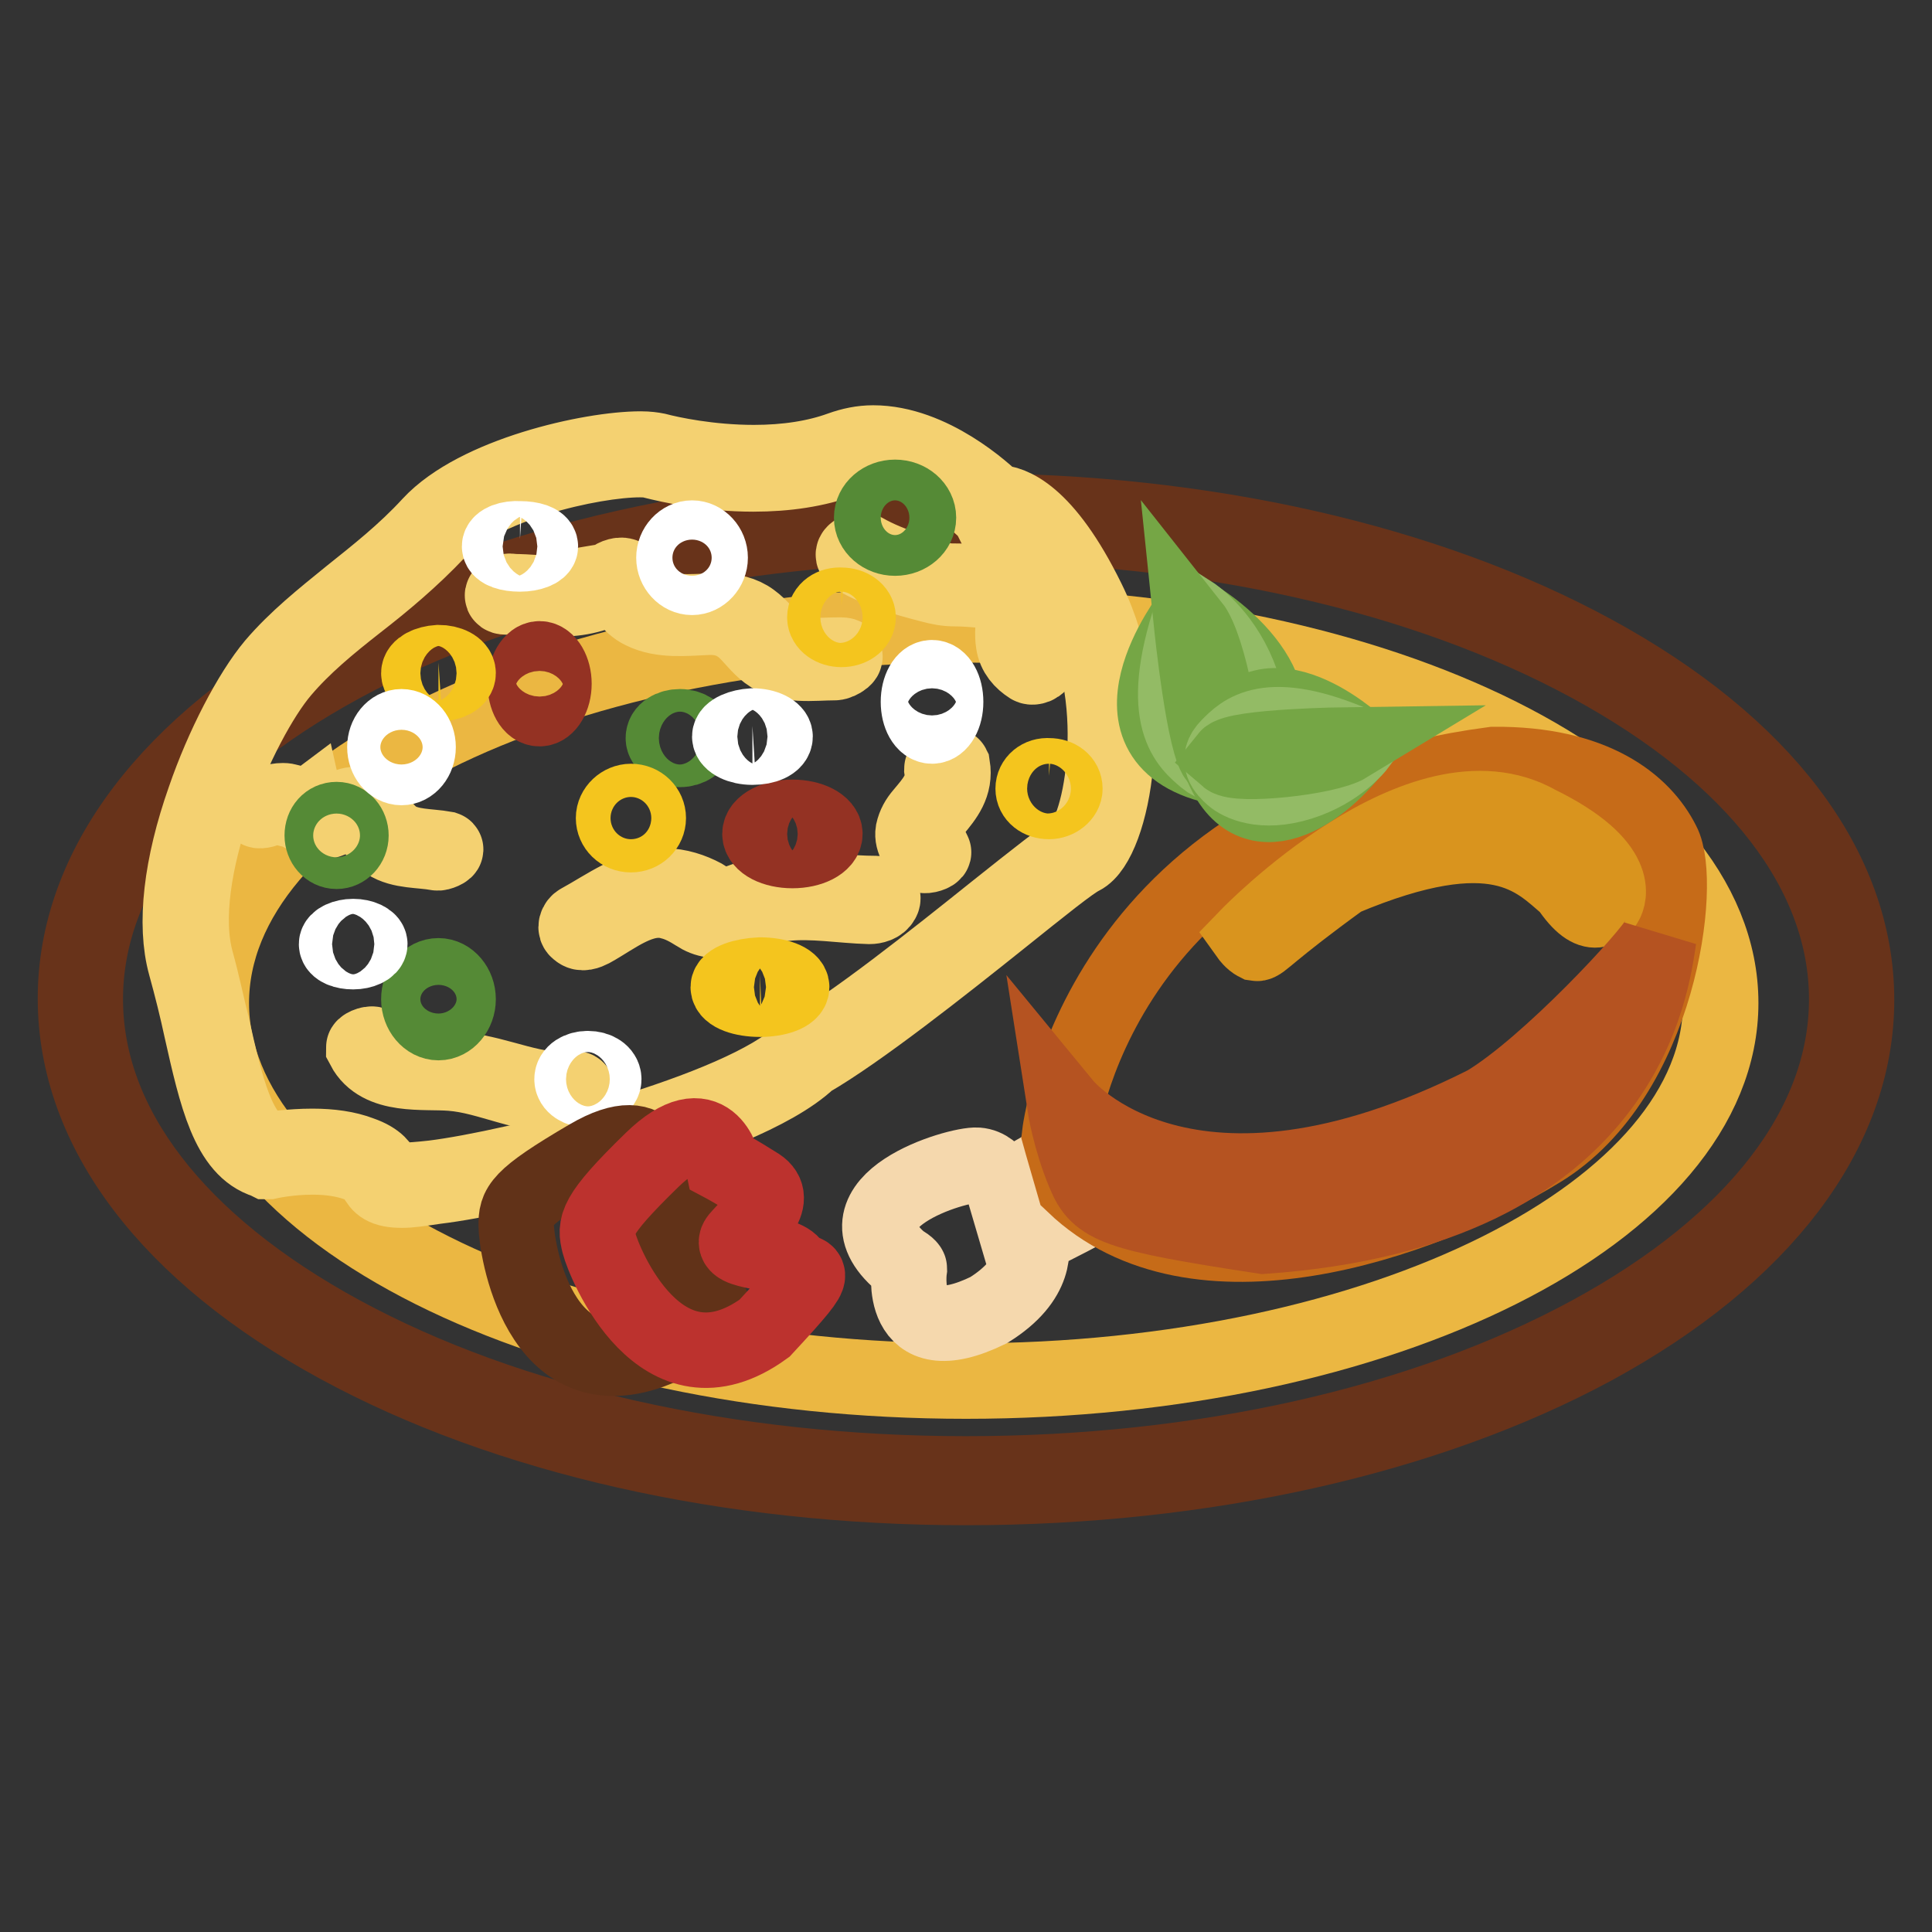 <?xml version="1.0" encoding="utf-8"?>
<!-- Svg Vector Icons : http://www.onlinewebfonts.com/icon -->
<!DOCTYPE svg PUBLIC "-//W3C//DTD SVG 1.1//EN" "http://www.w3.org/Graphics/SVG/1.1/DTD/svg11.dtd">
<svg version="1.1" xmlns="http://www.w3.org/2000/svg" xmlns:xlink="http://www.w3.org/1999/xlink" x="0px" y="0px" viewBox="0 0 256 256" enable-background="new 0 0 256 256" xml:space="preserve">
<rect x="0" y="0" width="256" height="256" fill="#333333" stroke="none"/>
<g> <path stroke-width="10" fill-opacity="0" stroke="#e37921"  d="M128,68.6c64.8,0,117.3,28.6,117.3,63.8c0,35.2-52.5,63.8-117.3,63.8c-64.8,0-117.3-28.6-117.3-63.8 C10.7,97.2,63.2,68.6,128,68.6z"/> <path stroke-width="10" fill-opacity="0" stroke="#68331a"  d="M128,197.1c-31.4,0-61-6.7-83.2-18.8c-22.4-12.2-34.8-28.5-34.8-46c0-17.4,12.4-33.8,34.8-46 C67,74.4,96.6,67.7,128,67.7c31.4,0,61,6.7,83.2,18.8c22.4,12.2,34.8,28.5,34.8,46c0,17.4-12.4,33.8-34.8,46 C189,190.5,159.4,197.1,128,197.1z M128,69.5c-31.3,0-60.6,6.6-82.7,18.6c-21.9,11.9-34,27.6-34,44.3c0,16.7,12.1,32.4,34,44.3 c22.1,12,51.5,18.6,82.7,18.6c31.3,0,60.6-6.6,82.7-18.6c21.9-11.9,34-27.6,34-44.3s-12.1-32.4-34-44.3 C188.6,76.1,159.3,69.5,128,69.5z"/> <path stroke-width="10" fill-opacity="0" stroke="#ebb742"  d="M128,82.8c55.2,0,100,22.4,100,50.1c0,27.6-44.8,50.1-100,50.1c-55.2,0-100-22.4-100-50.1 C28,105.2,72.8,82.8,128,82.8z"/> <path stroke-width="10" fill-opacity="0" stroke="#f0f1c8"  d="M35.4,153.2c0,0,6.8-1.6,12.1,0.3c5.3,1.9-0.2,4.4,10,3.2c10.1-1.3,41-8.7,49.2-16.7 c10.8-6,32.8-25.1,36.2-26.9c3.5-1.8,7.3-19.3,0.5-33.1c-6.9-13.9-11.8-12.4-11.8-12.4s-10.4-10.8-20-7.3c-9.6,3.5-21,1.2-24.7,0.2 c-3.7-1-22.3,2-29.3,9.6c-7,7.5-15.1,12-20.6,18.5c-5.5,6.5-14.8,27.2-11.6,39.2C28.5,139.7,29.4,151.4,35.4,153.2z"/> <path stroke-width="10" fill-opacity="0" stroke="#f4d171"  d="M53.3,157.7c-2.5,0-3-0.7-3.5-1.6c-0.3-0.6-0.7-1.3-2.5-1.9c-1.7-0.6-3.6-0.9-5.9-0.9 c-3.2,0-5.8,0.6-5.8,0.6l-0.2,0l-0.2-0.1c-4.9-1.5-6.5-8.5-8.5-17.4c-0.6-2.8-1.3-5.6-2.1-8.5c-1.5-5.4-0.6-13.2,2.5-22 c2.4-7,6.1-14.1,9.2-17.8c2.9-3.4,6.4-6.2,10.1-9.2c3.5-2.8,7.2-5.7,10.6-9.4c6.1-6.6,21.2-10,27.9-10c0.9,0,1.6,0.1,2.1,0.2 c1.9,0.5,7,1.6,12.9,1.6c4.3,0,8.2-0.6,11.5-1.8c1.4-0.5,2.8-0.8,4.3-0.8c7.7,0,14.8,6.5,16.2,7.9c0.1,0,0.1,0,0.2,0 c1.7,0,6.3,1.3,12,12.9c7,14.1,3.2,32.1-0.8,34.1c-1.3,0.6-5.5,4-10.5,8c-8,6.4-19,15.1-25.6,18.9c-4.6,4.4-15.6,8.4-24.1,10.9 c-9.9,3-20.3,5.2-25.4,5.8C55.7,157.5,54.3,157.7,53.3,157.7L53.3,157.7z M41.4,151.9c2.4,0,4.6,0.3,6.4,1c2.3,0.8,2.8,1.8,3.2,2.6 c0.3,0.6,0.5,0.9,2.3,0.9c1,0,2.3-0.1,4.1-0.3c10.6-1.3,40.9-8.8,48.8-16.5l0.1-0.1l0.1,0c6.6-3.7,17.5-12.4,25.5-18.8 c5.4-4.3,9.3-7.4,10.7-8.1c1.4-0.7,3.2-5.2,3.7-11.5c0.4-4.3,0.4-12.7-3.6-20.7c-5.5-11.2-9.7-12.1-10.8-12.1c-0.2,0-0.3,0-0.3,0 l-0.4,0.1L131,68c-0.1-0.1-7.6-7.8-15.5-7.8c-1.3,0-2.6,0.2-3.8,0.7c-3.5,1.3-7.5,1.9-11.9,1.9c-6,0-11.2-1.2-13.2-1.7 c-0.3-0.1-0.8-0.2-1.8-0.2c-6.3,0-21.1,3.3-26.8,9.5c-3.5,3.7-7.1,6.7-10.7,9.5c-3.7,2.9-7.1,5.7-9.9,9c-5.7,6.7-14.6,27-11.4,38.5 c0.8,2.9,1.4,5.8,2.1,8.6c1.8,8,3.4,15,7.4,16.3C36.1,152.3,38.5,151.9,41.4,151.9L41.4,151.9z"/> <path stroke-width="10" fill-opacity="0" stroke="#f4d171"  d="M35.3,107.2c1-0.6,1.5-0.5,2.5-0.1c0.6,0.2,1.2,0.3,1.8,0.4l0.2-0.4l0,0c-0.1,0-0.5,0.2-0.4,0.3 c0.1,0.3,0.9,0.6,1.2,0.8c0.5,0.3,1.2,0.7,1.9,0.7c0.7,0,1.4-0.3,2-0.6c0.9-0.4,1.6-1.4,2.6-0.9c1.7,1,2.5,3.1,4.2,4.2 c1.8,1.2,4.5,1,6.6,1.4c0.3,0.1,1.4-0.4,1.1-0.5c-2.2-0.4-4.8-0.2-6.7-1.5c-1.6-1.1-2.4-3-4-4c-1.2-0.9-2.6-0.1-3.7,0.6 c-0.3,0.2-0.9,0.8-1.3,0.7c-0.4,0-0.7-0.2-1-0.4c-0.3-0.1-1.4-0.5-1.5-0.9l-0.4,0.3l0,0c0.2-0.1,0.7-0.4,0.2-0.4 c-1.1,0-2-0.8-3.1-0.8c-1.1,0-2.1,0.4-3,1C33.7,107.6,35,107.4,35.3,107.2z M113.3,73.8c3.1,1.8,6.5,2.8,10,3.7 c1.1,0.3,2.1,0.5,3.2,0.5c1.2,0,2.4,0.1,3.6,0.2c1,0.1,2,0.1,2.9,0.5c1,0.4,1.2,2.1,1.3,3c0,1.2-0.2,2.3,0,3.5 c0.2,1.4,1.1,2.4,2.2,3.1c0.5,0.3,1.7-0.4,1-0.8c-2.7-1.7-1.6-4.4-1.9-7c-0.3-2.3-2-2.9-4-3.2c-1.9-0.2-3.9-0.3-5.8-0.3 c-0.9,0-2.1-0.5-2.9-0.8c-0.9-0.2-1.8-0.5-2.7-0.8c-2-0.6-3.9-1.4-5.7-2.4C113.7,72.7,112.6,73.4,113.3,73.8L113.3,73.8z  M78.4,123.2c3.1-1.7,6.7-4.8,10.5-3.7c1.2,0.3,2.3,0.9,3.4,1.6c0.6,0.4,1.3,0.7,2.1,0.8c1.2,0.1,2.5-0.4,3.7-0.8 c1.9-0.7,3.8-1.2,5.9-1.4c3.7-0.4,7.5,0.3,11.2,0.4c0.6,0,1.4-0.2,1.7-0.8c0.3-0.5-0.3-0.9-0.8-0.9c-3.8,0-7.7-0.6-11.5-0.4 c-2.1,0.1-4.2,0.6-6.1,1.3c-0.8,0.3-1.7,0.6-2.5,0.8c-0.4,0.1-0.6,0.1-0.7,0c-0.6-0.2-1.4-0.9-2.1-1.3c-1.5-0.8-3.3-1.4-5.1-1.4 c-4.2,0-7.8,2.8-11.3,4.7c-0.4,0.2-0.7,0.9-0.2,1.2C77.1,123.8,77.8,123.5,78.4,123.2z M67.1,79.1c2.8,0,5.6,0.4,8.4,0.2 c2.7-0.2,5.1-1.1,7.3-2.7c-0.6,0.1-1.1,0.2-1.7,0.3c1.3,1.4,2.3,3.3,4,4.1c2.6,1.3,5.8,0.9,8.5,0.8c1.9-0.1,3.5,0.3,5,1.6 c1.1,1,1.9,2.2,3.1,3.1c2.5,1.9,6,1.3,8.9,1.3c0.6,0,2.2-1,0.8-1c-1.5,0-3,0.1-4.6,0.1c-1.7-0.1-3-0.7-4.3-1.9 c-1-0.9-1.8-2-2.9-2.8c-1.2-0.9-2.7-1.2-4.1-1.2c-2.9-0.1-5.9,0.5-8.7-0.6c-1.7-0.7-2.8-2.7-4-4c-0.4-0.4-1.4,0-1.7,0.3 c-2,1.4-4,1.9-6.4,2c-2.3,0-4.6-0.3-6.9-0.3C67.3,78.1,65.8,79.1,67.1,79.1z M124.8,101.9c0.4,2.6-1.1,4.2-2.6,6 c-0.6,0.7-1,1.4-1.2,2.3c-0.2,1.2,0.7,2.3,1.4,3.1c0.2,0.2,1.4-0.2,1.3-0.4c-0.8-0.8-1.4-1.8-1.3-3c0.1-1,0.8-1.8,1.4-2.5 c1.5-1.8,2.8-3.4,2.4-5.9C126.1,101.3,124.8,101.6,124.8,101.9z M48.2,138.8c2.1,4,7.9,3.1,11.6,3.4c2.6,0.2,5,1,7.5,1.7 c2.7,0.8,5.4,1.2,8.2,0.9c0.3,0,1.5-0.6,0.6-0.5c-5.2,0.6-9.8-2-14.9-2.5c-3.7-0.4-9.5,0.7-11.6-3.3 C49.4,138.1,48.2,138.6,48.2,138.8z"/> <path stroke-width="10" fill-opacity="0" stroke="#943223"  d="M69.6,90.6c0,1.8,0.8,3.3,1.9,3.3c1,0,1.9-1.5,1.9-3.3c0-1.8-0.9-3.3-1.9-3.3 C70.5,87.3,69.6,88.8,69.6,90.6L69.6,90.6z"/> <path stroke-width="10" fill-opacity="0" stroke="#943223"  d="M100.7,110.5c0,1.2,1.9,2.2,4.3,2.2c2.4,0,4.3-1,4.3-2.2l0,0c0-1.2-1.9-2.2-4.3-2.2 C102.6,108.3,100.7,109.3,100.7,110.5z"/> <path stroke-width="10" fill-opacity="0" stroke="#558a36"  d="M55.5,132.4c0,1.7,1.2,3.1,2.6,3.1c1.4,0,2.6-1.4,2.6-3.1c0,0,0,0,0,0c0-1.7-1.2-3.1-2.6-3.1 C56.6,129.3,55.5,130.7,55.5,132.4C55.5,132.4,55.5,132.4,55.5,132.4z"/> <path stroke-width="10" fill-opacity="0" stroke="#558a36"  d="M115.5,68.6c0,1.5,1.4,2.7,3.1,2.7c1.7,0,3.1-1.2,3.1-2.7c0-1.5-1.4-2.7-3.1-2.7 C116.9,65.9,115.5,67.1,115.5,68.6z"/> <path stroke-width="10" fill-opacity="0" stroke="#558a36"  d="M87.9,97.8c0,0.8,1,1.5,2.2,1.5s2.2-0.7,2.2-1.5c0-0.8-1-1.5-2.2-1.5S87.9,96.9,87.9,97.8z"/> <path stroke-width="10" fill-opacity="0" stroke="#558a36"  d="M42.7,110.7c0,1.1,0.8,2.1,1.9,2.1c1,0,1.9-0.9,1.9-2.1c0,0,0,0,0,0c0-1.1-0.8-2.1-1.9-2.1 S42.7,109.5,42.7,110.7C42.7,110.7,42.7,110.7,42.7,110.7z"/> <path stroke-width="10" fill-opacity="0" stroke="#f4c51e"  d="M96.5,130.8c0,0.9,1.9,1.6,4.2,1.6c2.3,0,4.2-0.7,4.2-1.6c0,0,0,0,0,0c0-0.9-1.9-1.6-4.2-1.6 C98.4,129.3,96.5,130,96.5,130.8L96.5,130.8z"/> <path stroke-width="10" fill-opacity="0" stroke="#f4c51e"  d="M81.3,108.4c0,1.2,1,2.2,2.3,2.2c1.3,0,2.3-1,2.3-2.2s-1-2.2-2.3-2.2C82.4,106.2,81.3,107.2,81.3,108.4z"/> <path stroke-width="10" fill-opacity="0" stroke="#f4c51e"  d="M109.3,81.8c0,0.9,1,1.6,2.2,1.6c1.2,0,2.2-0.7,2.2-1.6c0,0,0,0,0,0c0-0.9-1-1.6-2.2-1.6 C110.3,80.1,109.3,80.8,109.3,81.8C109.3,81.8,109.3,81.8,109.3,81.8z"/> <path stroke-width="10" fill-opacity="0" stroke="#f4c51e"  d="M136.9,104.5c0,1,0.9,1.7,2.1,1.7c1.1,0,2.1-0.8,2.1-1.7c0,0,0,0,0,0c0-1-0.9-1.7-2.1-1.7 C137.8,102.7,136.9,103.5,136.9,104.5C136.9,104.5,136.9,104.5,136.9,104.5z"/> <path stroke-width="10" fill-opacity="0" stroke="#f4c51e"  d="M55.5,89.2c0,0.8,1.2,1.4,2.6,1.4s2.6-0.6,2.6-1.4c0,0,0,0,0,0c0-0.8-1.2-1.4-2.6-1.4 C56.6,87.9,55.5,88.5,55.5,89.2C55.5,89.2,55.5,89.2,55.5,89.2z"/> <path stroke-width="10" fill-opacity="0" stroke="#ffffff"  d="M121.7,93c0,1.8,0.8,3.2,1.8,3.2c1,0,1.8-1.4,1.8-3.2c0,0,0,0,0,0c0-1.8-0.8-3.2-1.8-3.2 C122.5,89.8,121.7,91.2,121.7,93C121.7,93,121.7,93,121.7,93z"/> <path stroke-width="10" fill-opacity="0" stroke="#ffffff"  d="M51,99c0,1.5,1,2.7,2.2,2.7c1.2,0,2.2-1.2,2.2-2.7c0,0,0,0,0,0c0-1.5-1-2.7-2.2-2.7C52,96.3,51,97.5,51,99 L51,99z"/> <path stroke-width="10" fill-opacity="0" stroke="#ffffff"  d="M44.6,125.1c0,0.6,1,1,2.2,1s2.2-0.5,2.2-1s-1-1-2.2-1S44.6,124.6,44.6,125.1z"/> <path stroke-width="10" fill-opacity="0" stroke="#ffffff"  d="M75.8,143c0,0.8,0.9,1.4,2.1,1.4c1.1,0,2.1-0.6,2.1-1.4c0-0.8-0.9-1.4-2.1-1.4 C76.7,141.6,75.8,142.2,75.8,143z"/> <path stroke-width="10" fill-opacity="0" stroke="#ffffff"  d="M89.3,73.9c0,1.4,1.1,2.6,2.4,2.6c1.3,0,2.4-1.2,2.4-2.6s-1.1-2.6-2.4-2.6C90.4,71.3,89.3,72.5,89.3,73.9z" /> <path stroke-width="10" fill-opacity="0" stroke="#ffffff"  d="M66.2,72.4c0,0.6,1.2,1,2.7,1c1.5,0,2.7-0.5,2.7-1c0-0.6-1.2-1-2.7-1C67.4,71.3,66.2,71.8,66.2,72.4z"/> <path stroke-width="10" fill-opacity="0" stroke="#ffffff"  d="M96.7,97.6c0,0.7,1.3,1.4,3,1.4c1.7,0,3-0.6,3-1.4c0-0.7-1.3-1.4-3-1.4C98.1,96.3,96.7,96.9,96.7,97.6 L96.7,97.6z"/> <path stroke-width="10" fill-opacity="0" stroke="#f5d8ad"  d="M120.5,168.1c0,0-1.8,11.5,10.5,5.5c6.6-4.1,5.8-8.4,5.5-9.6c2.9-1.3,8.1-4.1,8.8-4.5 c-2.6-2.2-3.5-3.3-3.9-6.5c-7.8,4.3-8.3,5-8.3,5s-1-3.4-3.6-3.6c-2.6-0.2-19.5,4.8-10.1,12.8C120.5,167.8,120.5,168.1,120.5,168.1 L120.5,168.1z"/> <path stroke-width="10" fill-opacity="0" stroke="#c66b18"  d="M140.4,150.4c0,0,4.6-42.1,57.5-49.1c13.3-0.1,19.8,5.2,22.4,10.4c2.7,5.1-0.3,31-16.2,40.7 c-16,9.8-45.8,19.9-61.8,4.6C140.7,151.5,140.4,150.4,140.4,150.4z"/> <path stroke-width="10" fill-opacity="0" stroke="#d9941e"  d="M165.4,124c0,0,22.9-23.7,38.4-14.9c11.4,5.6,9.2,10,9,10.4c-0.2,0.4-1.6,3.1-5-2 c-4.2-3.6-9.5-9.7-29.9-1.1c-9.8,7.1-10.8,8.7-11.4,8.6C165.9,124.7,165.4,124,165.4,124L165.4,124z"/> <path stroke-width="10" fill-opacity="0" stroke="#b55321"  d="M141.1,146.5c0,0,16.2,19.7,55.8-0.3c8.2-4.9,21.9-19.7,22.9-21.9c-0.9,5.6-3.9,36.1-52.4,39.5 c-19.7-3-21.9-3.9-23.7-8.3C141.8,151,141.1,146.5,141.1,146.5z"/> <path stroke-width="10" fill-opacity="0" stroke="#613218"  d="M87.1,156.2c0,0,0.3-8.4-9.1-2.9c-9.4,5.5-9.6,6.6-9.6,9.1c0,2.5,2.8,22.8,18.7,16.3 c11.2-7.3,6.3-4.9,5.8-7.2c-0.6-2.3-8.3-3.8-6.2-5.3c2.1-1.5,6.7-3.7,4.3-6.2C88.5,157.5,87.1,156.2,87.1,156.2L87.1,156.2z"/> <path stroke-width="10" fill-opacity="0" stroke="#bc322e"  d="M95.8,154.3c0,0-1.7-8.1-9.4-0.6c-7.7,7.5-7.6,8.7-7,11.1c0.6,2.4,8.1,21.2,21.9,11.2 c9-9.7,4.9-6.2,3.8-8.3c-1.1-2.1-8.9-1.6-7.3-3.6c1.6-1.9,5.6-5.1,2.7-7C97.5,155.2,95.8,154.3,95.8,154.3L95.8,154.3z"/> <path stroke-width="10" fill-opacity="0" stroke="#75a645"  d="M157.8,81.4c0,0-13.1,16.9,4,20.3C173.9,96,165.3,85.8,157.8,81.4z"/> <path stroke-width="10" fill-opacity="0" stroke="#93bb65"  d="M157.9,81.3c0,0,3.9,2.5,6.2,8.1c2.3,5.6,0.9,9.1,0,10.1c-0.8,1.1-2.2,2.8-4.4,1 C157.5,98.6,153.2,95.4,157.9,81.3z"/> <path stroke-width="10" fill-opacity="0" stroke="#75a645"  d="M157.9,82.8c0,0,1.7,16.5,3.5,17.8C162.7,98.9,160.2,85.7,157.9,82.8z"/> <path stroke-width="10" fill-opacity="0" stroke="#75a645"  d="M179.8,98.7c0,0-13.9-12.9-18.2,2C165.6,111.8,175.3,104.9,179.8,98.7z"/> <path stroke-width="10" fill-opacity="0" stroke="#93bb65"  d="M179.9,98.8c0,0-2.5,3.3-7.6,4.9c-5.1,1.6-8.1,0-9-0.8c-0.9-0.8-2.3-2.2-0.5-4 C164.6,97.1,167.8,93.5,179.9,98.8z"/> <path stroke-width="10" fill-opacity="0" stroke="#75a645"  d="M178.6,98.7c0,0-14.8,0.2-16,1.7C164,101.6,175.8,100.4,178.6,98.7z"/></g>
</svg>